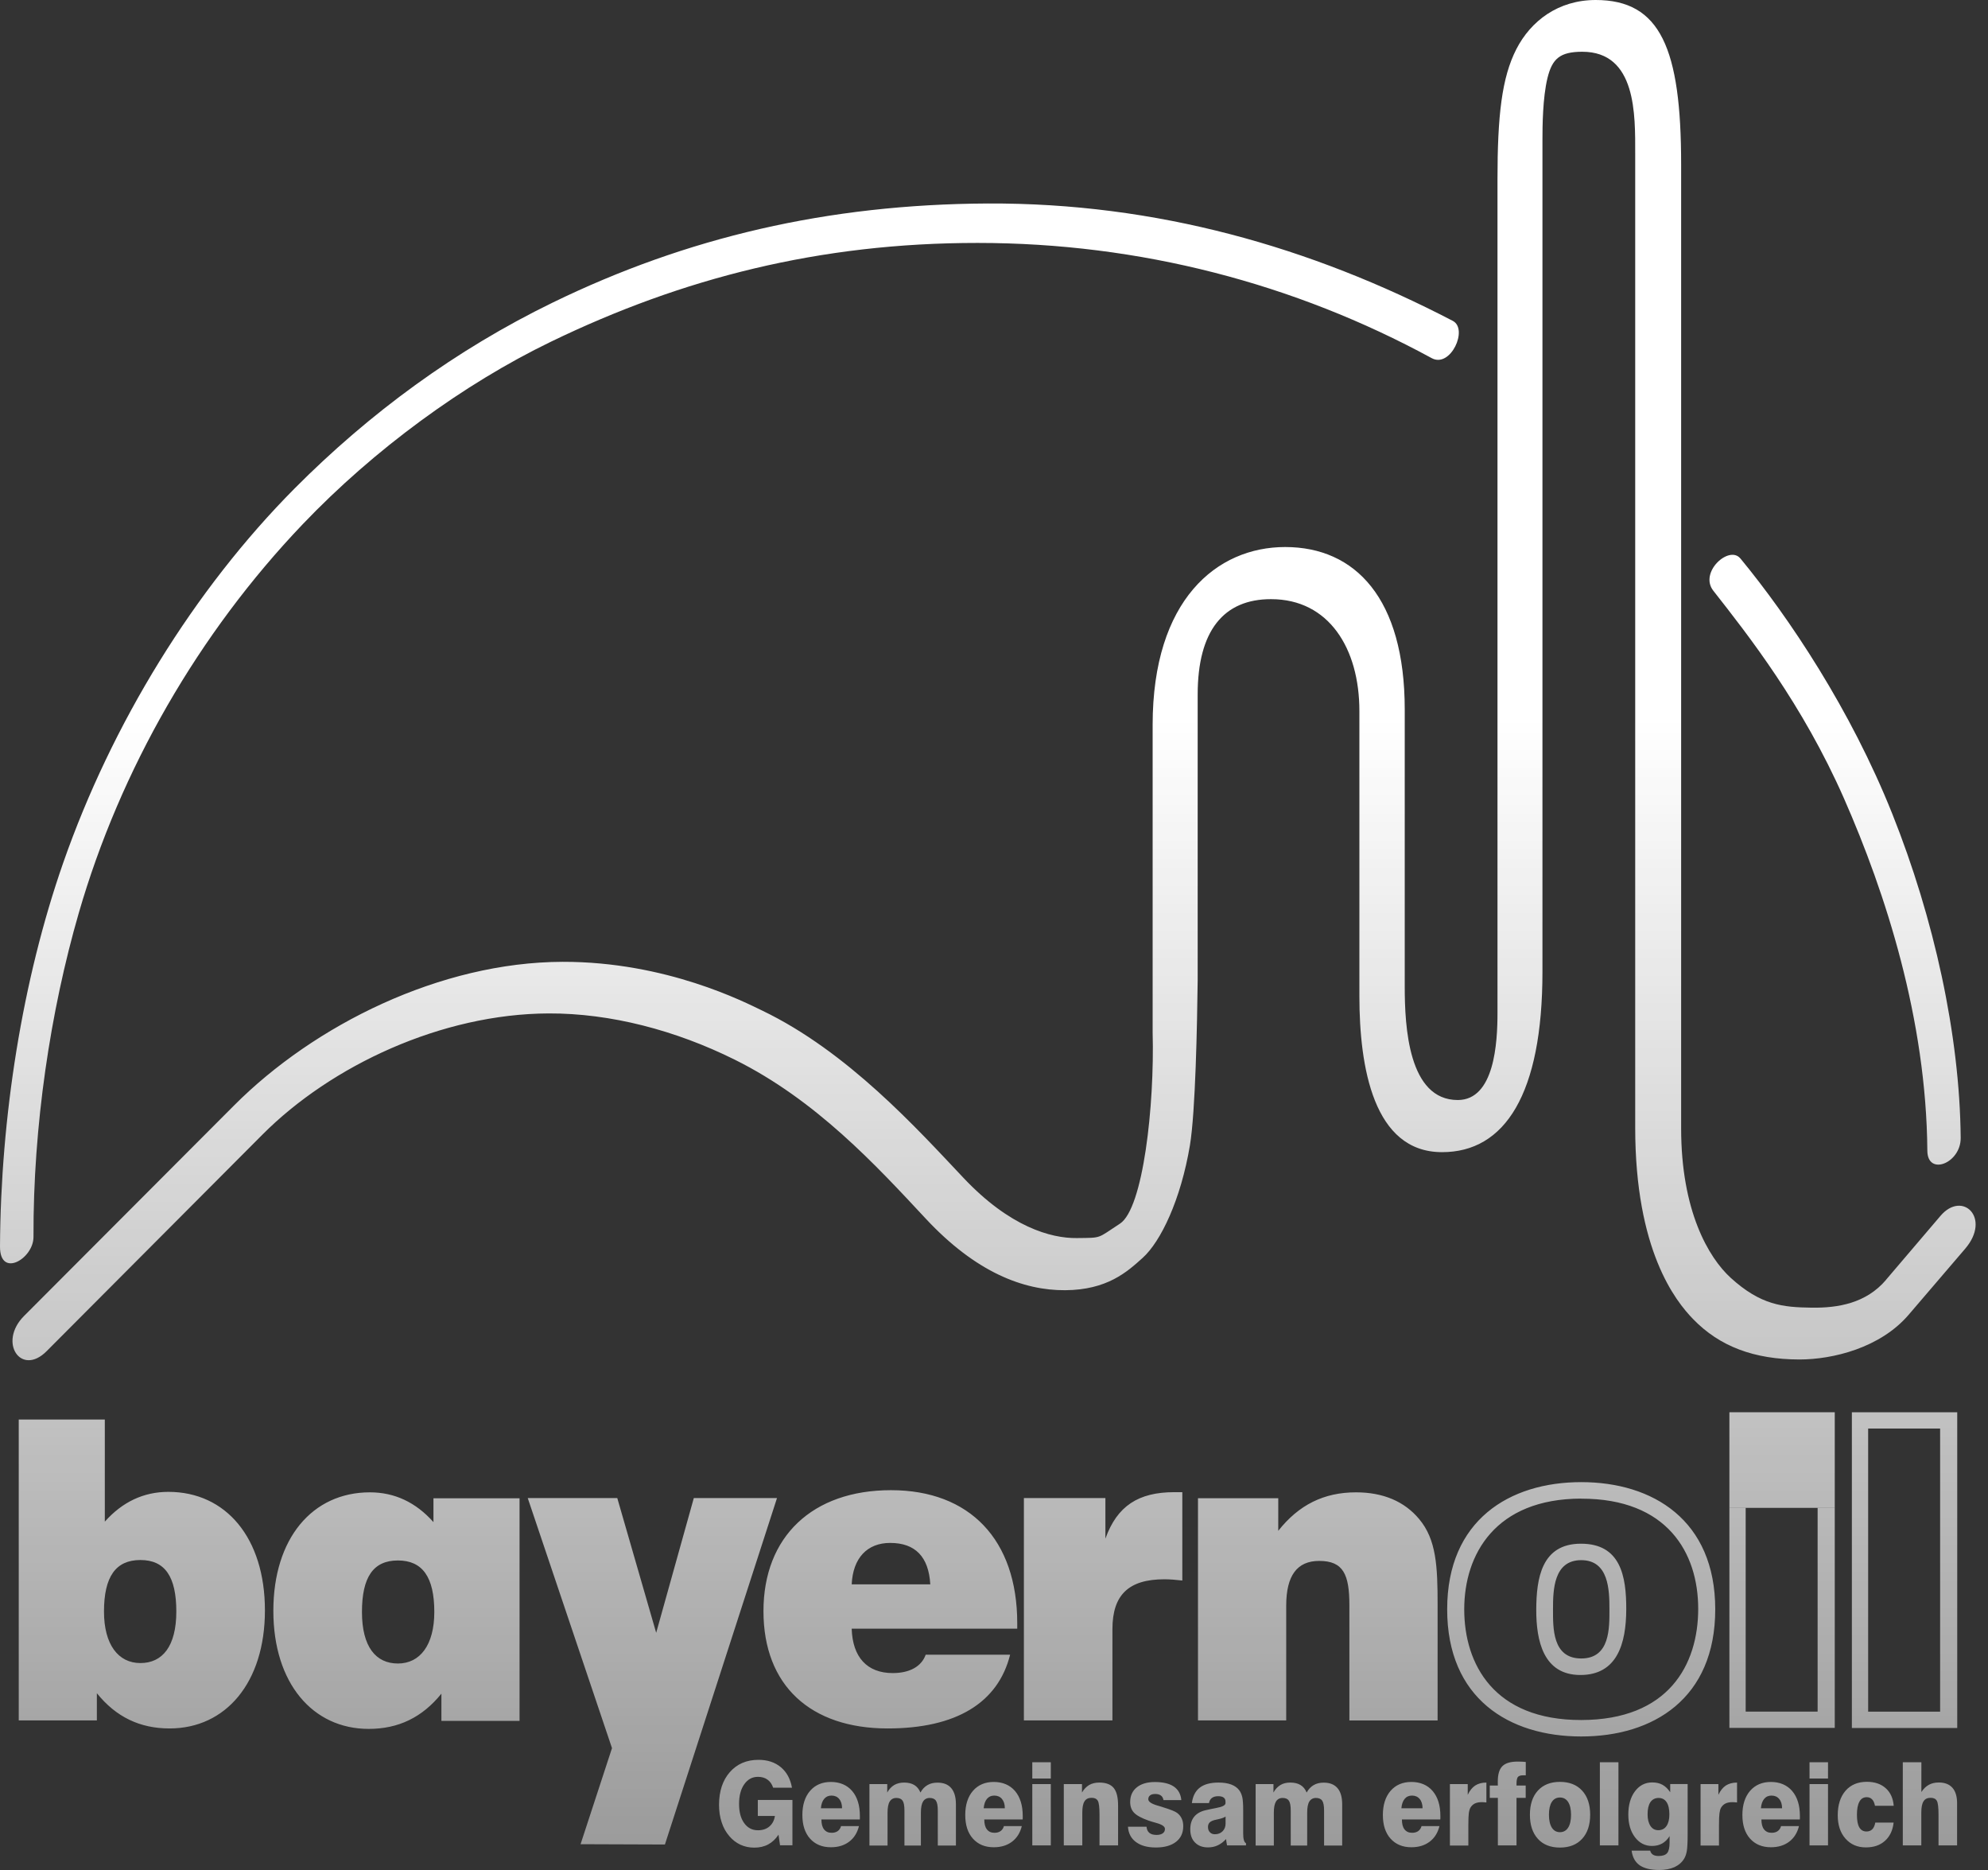 <svg width="84" height="79" viewBox="0 0 84 79" fill="none" xmlns="http://www.w3.org/2000/svg">
<rect x="0" y="0" width="84" height="79" fill="#333333" stroke="none"/>
<path fill-rule="evenodd" clip-rule="evenodd" d="M78.248 59.657H82.7V72.994H78.248V59.657ZM78.936 60.346H81.977V72.305H78.936V60.346ZM73.761 63.696V72.302H76.801V63.696H77.525V72.991H73.073V63.696H73.761ZM66.812 62.609C69.836 62.609 72.475 64.21 72.475 67.981C72.475 71.752 69.858 73.353 66.812 73.353C63.765 73.353 61.148 71.752 61.148 67.981C61.148 64.21 63.788 62.609 66.812 62.609ZM66.812 63.308C70.443 63.301 71.755 65.588 71.755 67.959C71.755 70.329 70.498 72.655 66.812 72.658C63.125 72.664 61.869 70.3 61.869 67.981C61.869 65.662 63.18 63.311 66.812 63.305V63.308ZM66.802 65.21C68.472 65.21 68.721 66.571 68.715 67.994C68.708 69.417 68.34 70.756 66.776 70.756C65.212 70.756 64.909 69.311 64.912 67.994C64.918 66.678 65.132 65.21 66.799 65.21H66.802ZM66.812 65.905C67.978 65.905 68.004 67.17 68.004 67.968C68.004 68.767 68.036 70.058 66.812 70.058C65.587 70.058 65.62 68.767 65.62 67.968C65.62 67.17 65.645 65.905 66.812 65.905ZM50.619 72.674H54.347V67.829C54.347 66.555 54.806 65.937 55.743 65.937C56.767 65.937 57.016 66.519 57.016 67.813V72.677H60.744V67.797C60.744 66.17 60.693 65.038 59.966 64.171C59.349 63.428 58.447 63.04 57.297 63.04C55.937 63.04 54.877 63.57 54.011 64.666V63.289H50.619V72.68V72.674ZM43.26 72.674H47.004V68.819C47.004 67.37 47.692 66.713 49.198 66.713C49.427 66.713 49.673 66.733 49.957 66.765V63.033H49.621C48.102 63.033 47.201 63.615 46.707 64.996V63.282H43.263V72.674H43.26ZM35.987 66.927C36.039 65.814 36.643 65.177 37.612 65.177C38.672 65.177 39.24 65.76 39.308 66.927H35.987ZM39.114 69.899C38.937 70.394 38.443 70.675 37.719 70.675C36.64 70.675 36.023 70.006 35.987 68.8H42.982V68.57C42.982 65.035 40.969 62.949 37.648 62.949C34.327 62.949 32.259 64.912 32.259 68.059C32.259 71.206 34.255 73.014 37.506 73.014C40.404 73.014 42.171 71.933 42.681 69.899H39.114ZM21.953 72.694H18.651V71.545C17.837 72.551 16.832 73.033 15.579 73.033C13.21 73.033 11.55 71.102 11.55 68.046C11.55 64.99 13.194 63.04 15.63 63.04C16.674 63.04 17.572 63.463 18.315 64.298V63.292H21.953V72.7V72.694ZM18.351 68.094C18.351 66.626 17.856 65.918 16.813 65.918C15.769 65.918 15.294 66.626 15.294 68.094C15.294 69.563 15.879 70.271 16.813 70.271C17.746 70.271 18.351 69.492 18.351 68.094ZM4.394 68.075C4.394 66.607 4.888 65.899 5.932 65.899C6.975 65.899 7.45 66.607 7.45 68.075C7.45 69.543 6.865 70.252 5.932 70.252C4.998 70.252 4.394 69.472 4.394 68.075ZM0.792 72.674H4.093V71.526C4.904 72.532 5.912 73.014 7.166 73.014C9.534 73.014 11.194 71.083 11.194 68.027C11.194 64.97 9.55 63.02 7.114 63.02C6.071 63.02 5.172 63.444 4.429 64.278V59.964H0.792V72.68V72.674ZM28.095 77.917L32.831 63.282H29.316L27.726 68.974L26.082 63.282H22.299L25.859 73.845L24.531 77.904L28.091 77.917H28.095ZM79.692 54.065C78.849 55.054 77.667 55.255 76.549 55.239C75.334 55.223 74.401 55.135 73.131 53.981C72.184 53.117 71.034 51.141 71.034 47.665V6.947C71.034 2.05 70.159 0 67.425 0C65.846 0 64.683 0.88 64.069 2.08C63.458 3.276 63.274 4.877 63.274 7.578V42.794C63.274 44.036 63.151 46.465 61.597 46.468C59.507 46.468 59.355 43.36 59.355 41.681V29.971C59.355 25.281 57.268 23.108 54.302 23.108C51.417 23.108 48.703 25.336 48.703 30.621V43.612C48.787 46.704 48.303 51.054 47.321 51.691C46.338 52.328 46.587 52.286 45.495 52.299C44.407 52.312 42.668 51.83 40.714 49.76C38.759 47.69 35.819 44.424 32.201 42.687C31.483 42.344 28.162 40.621 23.772 40.63C18.606 40.643 13.285 43.295 9.893 46.694L1.018 55.588C-0.097 56.704 0.892 58.163 1.971 57.076L11.088 47.93C14.002 45.006 18.664 42.826 23.184 42.81C25.797 42.8 28.547 43.522 31.047 44.764C34.478 46.468 37.008 49.217 39.118 51.481C41.227 53.742 43.24 54.514 45.011 54.502C46.781 54.489 47.621 53.732 48.28 53.137C49.049 52.445 49.892 50.679 50.277 48.389C50.513 46.979 50.584 43.279 50.606 41.407V29.34C50.606 26.636 51.708 25.307 53.708 25.31C56.153 25.31 57.439 27.396 57.439 30.032V42.079C57.439 45.09 58.04 48.661 60.919 48.67C63.594 48.68 65.174 46.206 65.174 41.051V5.899C65.174 5.336 65.183 4.127 65.387 3.292C65.587 2.484 65.907 2.189 66.85 2.186C69.157 2.18 69.093 4.871 69.093 6.488V47.626C69.093 52.82 70.795 54.958 71.545 55.727C72.659 56.875 74.11 57.425 76.032 57.428C77.441 57.428 79.447 56.94 80.646 55.54L83.036 52.749C84.148 51.449 82.917 50.271 81.99 51.364L79.683 54.071L79.692 54.065ZM73.535 23.587C75.599 26.09 78.197 29.974 79.957 34.382C81.715 38.787 82.807 43.712 82.846 48.066C82.855 49.139 81.447 49.692 81.437 48.612C81.395 43.053 79.676 37.733 77.919 33.738C76.155 29.731 73.864 26.827 72.394 24.954C71.781 24.175 73.063 23.017 73.535 23.59V23.587ZM1.415 52.251C1.399 47.568 2.126 42.726 3.328 38.57C5.082 32.506 8.393 26.75 12.794 22.141C15.805 18.988 19.585 16.222 23.274 14.437C28.825 11.75 34.63 10.259 41.311 10.262C48.154 10.262 54.693 11.973 60.495 15.129C61.29 15.563 62.053 13.9 61.384 13.554C55.391 10.433 48.849 8.564 41.735 8.596C34.966 8.629 29.006 10.032 23.355 12.781C19.258 14.774 15.611 17.455 12.451 20.631C8.193 24.916 4.72 30.579 2.669 36.452C0.937 41.416 0.029 47.202 2.19116e-05 52.658C-0.006 54.007 1.418 53.175 1.415 52.251Z" fill="url(#paint0_linear_901_43)"/>
<path fill-rule="evenodd" clip-rule="evenodd" d="M77.525 59.657L77.525 63.696H73.073L73.073 59.657H77.525Z" fill="url(#paint1_linear_901_43)"/>
<path fill-rule="evenodd" clip-rule="evenodd" d="M32.96 77.955L32.895 77.502C32.773 77.687 32.627 77.823 32.459 77.913C32.291 78.004 32.094 78.049 31.868 78.049C31.658 78.049 31.464 78.007 31.286 77.926C31.109 77.842 30.95 77.722 30.815 77.561C30.673 77.396 30.563 77.202 30.492 76.975C30.417 76.752 30.382 76.506 30.382 76.241C30.382 75.669 30.534 75.206 30.837 74.86C31.141 74.514 31.545 74.34 32.049 74.34C32.43 74.34 32.743 74.443 32.992 74.65C33.241 74.857 33.396 75.145 33.464 75.517H32.669C32.617 75.365 32.537 75.252 32.427 75.174C32.317 75.096 32.184 75.058 32.026 75.058C31.787 75.058 31.597 75.161 31.448 75.371C31.299 75.581 31.228 75.86 31.228 76.202C31.228 76.545 31.299 76.814 31.445 77.014C31.59 77.215 31.784 77.315 32.026 77.315C32.22 77.315 32.382 77.263 32.508 77.156C32.634 77.05 32.714 76.901 32.743 76.71H32.02V76.034H33.483V77.949H32.963L32.96 77.955ZM35.58 76.387C35.58 76.219 35.538 76.086 35.457 75.992C35.38 75.898 35.27 75.85 35.134 75.85C35.005 75.85 34.902 75.895 34.824 75.989C34.746 76.083 34.701 76.212 34.685 76.387H35.58ZM35.541 77.14H36.294C36.223 77.425 36.084 77.645 35.877 77.8C35.67 77.955 35.415 78.033 35.108 78.033C34.737 78.033 34.443 77.91 34.226 77.667C34.01 77.425 33.903 77.092 33.903 76.668C33.903 76.244 34.013 75.898 34.23 75.649C34.446 75.4 34.74 75.274 35.108 75.274C35.477 75.274 35.787 75.4 36.007 75.656C36.223 75.911 36.333 76.261 36.333 76.71C36.333 76.752 36.333 76.781 36.333 76.804C36.333 76.827 36.333 76.843 36.33 76.859H34.708C34.708 77.043 34.743 77.182 34.818 77.276C34.892 77.373 34.998 77.422 35.137 77.422C35.241 77.422 35.328 77.399 35.396 77.35C35.464 77.302 35.512 77.231 35.538 77.137L35.541 77.14ZM36.737 75.365H37.489V75.721C37.567 75.578 37.667 75.475 37.783 75.404C37.9 75.336 38.042 75.3 38.203 75.3C38.378 75.3 38.52 75.336 38.633 75.404C38.746 75.472 38.833 75.578 38.892 75.721C38.969 75.581 39.069 75.475 39.189 75.407C39.308 75.336 39.45 75.303 39.612 75.303C39.87 75.303 40.064 75.381 40.194 75.536C40.326 75.691 40.391 75.921 40.391 76.222V77.962H39.625V76.481C39.625 76.283 39.599 76.144 39.547 76.067C39.496 75.989 39.405 75.95 39.282 75.95C39.16 75.95 39.063 76.002 39.001 76.102C38.94 76.202 38.911 76.361 38.911 76.574V77.962H38.216V76.481C38.216 76.283 38.191 76.144 38.139 76.067C38.087 75.989 38 75.95 37.874 75.95C37.748 75.95 37.654 76.002 37.593 76.102C37.531 76.202 37.502 76.361 37.502 76.574V77.962H36.737V75.365ZM42.458 76.387C42.458 76.219 42.416 76.086 42.336 75.992C42.258 75.898 42.148 75.85 42.012 75.85C41.883 75.85 41.78 75.895 41.702 75.989C41.625 76.083 41.58 76.212 41.563 76.387H42.458ZM42.423 77.14H43.175C43.104 77.425 42.965 77.645 42.759 77.8C42.552 77.955 42.297 78.033 41.99 78.033C41.618 78.033 41.324 77.91 41.108 77.667C40.891 77.425 40.785 77.092 40.785 76.668C40.785 76.244 40.895 75.898 41.111 75.649C41.328 75.4 41.621 75.274 41.99 75.274C42.358 75.274 42.668 75.4 42.888 75.656C43.104 75.911 43.214 76.261 43.214 76.71C43.214 76.752 43.214 76.781 43.214 76.804C43.214 76.827 43.214 76.843 43.211 76.859H41.589C41.589 77.043 41.625 77.182 41.699 77.276C41.773 77.373 41.88 77.422 42.019 77.422C42.122 77.422 42.209 77.399 42.277 77.35C42.345 77.302 42.394 77.231 42.419 77.137L42.423 77.14ZM43.618 75.129V74.443H44.4V75.129H43.618ZM43.618 77.955V75.365H44.4V77.955H43.618ZM44.949 77.955V75.365H45.718V75.721C45.799 75.578 45.902 75.475 46.019 75.404C46.138 75.336 46.28 75.3 46.445 75.3C46.726 75.3 46.93 75.374 47.056 75.526C47.182 75.678 47.243 75.927 47.243 76.27V77.955H46.458V76.652C46.458 76.348 46.435 76.154 46.387 76.07C46.338 75.986 46.254 75.944 46.125 75.944C45.986 75.944 45.886 75.992 45.825 76.092C45.76 76.193 45.731 76.351 45.731 76.568V77.955H44.949ZM47.66 77.166H48.445C48.455 77.279 48.493 77.367 48.564 77.425C48.635 77.483 48.736 77.512 48.868 77.512C48.978 77.512 49.065 77.49 49.13 77.444C49.194 77.399 49.223 77.338 49.223 77.257C49.223 77.156 49.101 77.072 48.852 77.004C48.719 76.969 48.613 76.933 48.532 76.907C48.232 76.801 48.028 76.691 47.918 76.574C47.808 76.458 47.754 76.309 47.754 76.121C47.754 75.86 47.847 75.653 48.031 75.504C48.215 75.355 48.471 75.277 48.797 75.277C49.143 75.277 49.411 75.342 49.598 75.468C49.786 75.598 49.892 75.788 49.915 76.041H49.162C49.146 75.953 49.11 75.889 49.052 75.847C48.994 75.805 48.916 75.782 48.813 75.782C48.719 75.782 48.645 75.801 48.597 75.84C48.545 75.879 48.519 75.934 48.519 76.005C48.519 76.105 48.648 76.196 48.904 76.27C48.965 76.287 49.013 76.303 49.046 76.312C49.285 76.387 49.45 76.442 49.543 76.481C49.637 76.519 49.702 76.555 49.744 76.587C49.831 76.655 49.895 76.736 49.934 76.827C49.976 76.917 49.996 77.024 49.996 77.144C49.996 77.425 49.895 77.645 49.692 77.803C49.488 77.962 49.207 78.043 48.842 78.043C48.477 78.043 48.206 77.965 47.999 77.813C47.792 77.661 47.679 77.444 47.66 77.166ZM51.785 76.736C51.724 76.778 51.621 76.817 51.469 76.849C51.395 76.865 51.34 76.878 51.301 76.888C51.207 76.917 51.139 76.953 51.1 76.998C51.062 77.043 51.042 77.102 51.042 77.176C51.042 77.27 51.068 77.344 51.123 77.399C51.175 77.457 51.246 77.483 51.333 77.483C51.466 77.483 51.575 77.441 51.659 77.357C51.743 77.273 51.785 77.163 51.785 77.03V76.733V76.736ZM52.648 77.955H51.847C51.837 77.913 51.831 77.871 51.824 77.826C51.818 77.781 51.811 77.735 51.805 77.687C51.695 77.806 51.579 77.894 51.453 77.952C51.33 78.01 51.191 78.039 51.042 78.039C50.813 78.039 50.629 77.972 50.493 77.832C50.357 77.697 50.293 77.509 50.293 77.276C50.293 77.063 50.344 76.888 50.451 76.752C50.558 76.616 50.716 76.523 50.929 76.471C51.046 76.442 51.197 76.413 51.375 76.377C51.647 76.329 51.782 76.261 51.782 76.167V76.105C51.782 76.031 51.756 75.973 51.705 75.934C51.653 75.895 51.575 75.876 51.472 75.876C51.359 75.876 51.272 75.902 51.207 75.95C51.142 75.999 51.1 76.073 51.084 76.167H50.361C50.399 75.876 50.509 75.656 50.697 75.513C50.881 75.371 51.146 75.3 51.488 75.3C51.701 75.3 51.882 75.329 52.028 75.384C52.173 75.439 52.289 75.523 52.37 75.636C52.428 75.717 52.467 75.814 52.493 75.927C52.516 76.041 52.529 76.219 52.529 76.468V77.451C52.529 77.567 52.538 77.661 52.558 77.729C52.577 77.797 52.606 77.842 52.648 77.862V77.959V77.955ZM53.055 77.955V75.365H53.808V75.721C53.885 75.578 53.986 75.475 54.102 75.404C54.218 75.332 54.36 75.3 54.522 75.3C54.696 75.3 54.839 75.336 54.952 75.404C55.065 75.472 55.152 75.578 55.21 75.721C55.288 75.581 55.388 75.475 55.507 75.407C55.627 75.336 55.769 75.303 55.93 75.303C56.189 75.303 56.383 75.381 56.515 75.536C56.648 75.691 56.712 75.921 56.712 76.222V77.962H55.947V76.481C55.947 76.283 55.921 76.144 55.869 76.067C55.817 75.989 55.727 75.95 55.604 75.95C55.481 75.95 55.385 76.002 55.323 76.102C55.262 76.202 55.233 76.361 55.233 76.574V77.962H54.538V76.481C54.538 76.283 54.512 76.144 54.461 76.067C54.409 75.989 54.322 75.95 54.196 75.95C54.069 75.95 53.976 76.002 53.914 76.102C53.853 76.202 53.824 76.361 53.824 76.574V77.962H53.058L53.055 77.955ZM60.108 76.387C60.108 76.219 60.066 76.086 59.985 75.992C59.907 75.898 59.798 75.85 59.662 75.85C59.533 75.85 59.429 75.895 59.352 75.989C59.274 76.083 59.229 76.212 59.213 76.387H60.108ZM60.069 77.14H60.822C60.751 77.425 60.612 77.645 60.405 77.8C60.198 77.955 59.943 78.033 59.636 78.033C59.265 78.033 58.971 77.91 58.754 77.667C58.538 77.425 58.431 77.092 58.431 76.668C58.431 76.244 58.541 75.898 58.757 75.649C58.974 75.4 59.268 75.274 59.636 75.274C60.004 75.274 60.315 75.4 60.534 75.656C60.751 75.911 60.861 76.261 60.861 76.71C60.861 76.752 60.861 76.781 60.861 76.804C60.861 76.827 60.861 76.843 60.857 76.859H59.236C59.236 77.043 59.271 77.182 59.345 77.276C59.42 77.373 59.526 77.422 59.665 77.422C59.769 77.422 59.856 77.399 59.924 77.35C59.992 77.302 60.04 77.231 60.066 77.137L60.069 77.14ZM61.264 77.955V75.365H62.017V75.817C62.101 75.64 62.205 75.51 62.331 75.426C62.456 75.345 62.615 75.3 62.805 75.3V76.141C62.77 76.138 62.738 76.135 62.705 76.131C62.673 76.131 62.641 76.128 62.612 76.128C62.492 76.128 62.392 76.147 62.314 76.186C62.237 76.225 62.172 76.287 62.127 76.367C62.098 76.422 62.075 76.5 62.062 76.6C62.05 76.7 62.043 76.865 62.043 77.092V77.962H61.261L61.264 77.955ZM63.29 77.955V75.947H62.948V75.426H63.29C63.29 75.407 63.29 75.384 63.287 75.358C63.287 75.336 63.287 75.3 63.287 75.255C63.287 74.954 63.351 74.737 63.481 74.608C63.61 74.479 63.823 74.414 64.124 74.414C64.166 74.414 64.217 74.414 64.275 74.417C64.334 74.417 64.398 74.424 64.469 74.43V74.996C64.469 74.996 64.44 74.996 64.424 74.993C64.408 74.993 64.385 74.993 64.356 74.993C64.25 74.993 64.175 75.019 64.136 75.064C64.098 75.112 64.078 75.21 64.078 75.352V75.426H64.466V75.947H64.078V77.955H63.29ZM65.448 76.658C65.448 76.894 65.49 77.076 65.571 77.205C65.652 77.331 65.765 77.396 65.913 77.396C66.062 77.396 66.178 77.331 66.259 77.205C66.34 77.079 66.382 76.894 66.382 76.662C66.382 76.429 66.34 76.248 66.259 76.121C66.178 75.995 66.062 75.931 65.913 75.931C65.765 75.931 65.648 75.995 65.568 76.121C65.487 76.248 65.448 76.429 65.448 76.665V76.658ZM64.644 76.658C64.644 76.225 64.757 75.885 64.98 75.64C65.206 75.394 65.516 75.271 65.913 75.271C66.311 75.271 66.624 75.394 66.85 75.64C67.076 75.885 67.19 76.225 67.19 76.658C67.19 77.092 67.076 77.431 66.85 77.677C66.624 77.923 66.314 78.046 65.913 78.046C65.513 78.046 65.203 77.923 64.98 77.677C64.757 77.431 64.644 77.092 64.644 76.658ZM67.6 77.955V74.443H68.385V77.955H67.6ZM68.941 78.175H69.726C69.745 78.253 69.787 78.311 69.845 78.347C69.903 78.385 69.984 78.402 70.088 78.402C70.255 78.402 70.375 78.359 70.443 78.279C70.511 78.198 70.546 78.049 70.546 77.836V77.561C70.462 77.7 70.356 77.803 70.233 77.874C70.11 77.942 69.968 77.978 69.803 77.978C69.509 77.978 69.27 77.855 69.083 77.609C68.895 77.363 68.802 77.043 68.802 76.649C68.802 76.254 68.895 75.918 69.083 75.669C69.27 75.42 69.512 75.294 69.813 75.294C69.978 75.294 70.123 75.326 70.246 75.394C70.369 75.462 70.475 75.565 70.572 75.708V75.362H71.309V77.499C71.309 77.823 71.296 78.049 71.276 78.178C71.254 78.311 71.218 78.418 71.167 78.505C71.073 78.667 70.934 78.786 70.756 78.871C70.575 78.951 70.359 78.993 70.11 78.993C69.748 78.993 69.471 78.925 69.28 78.793C69.089 78.657 68.976 78.45 68.941 78.169V78.175ZM69.616 76.645C69.616 76.852 69.658 77.014 69.739 77.134C69.819 77.254 69.929 77.312 70.068 77.312C70.217 77.312 70.333 77.254 70.414 77.137C70.495 77.021 70.537 76.856 70.537 76.645C70.537 76.419 70.498 76.248 70.42 76.128C70.343 76.012 70.23 75.95 70.081 75.95C69.932 75.95 69.816 76.012 69.735 76.128C69.655 76.248 69.616 76.419 69.616 76.642V76.645ZM71.855 77.955V75.365H72.608V75.817C72.692 75.64 72.795 75.51 72.921 75.426C73.047 75.345 73.205 75.3 73.396 75.3V76.141C73.364 76.138 73.328 76.135 73.296 76.131C73.263 76.131 73.231 76.128 73.202 76.128C73.082 76.128 72.982 76.147 72.905 76.186C72.827 76.225 72.763 76.287 72.717 76.367C72.688 76.422 72.666 76.5 72.653 76.6C72.64 76.7 72.633 76.865 72.633 77.092V77.962H71.852L71.855 77.955ZM75.299 76.387C75.299 76.219 75.257 76.086 75.176 75.992C75.098 75.898 74.989 75.85 74.853 75.85C74.724 75.85 74.62 75.895 74.543 75.989C74.465 76.083 74.42 76.212 74.404 76.387H75.299ZM75.26 77.14H76.013C75.942 77.425 75.803 77.645 75.596 77.8C75.389 77.955 75.134 78.033 74.827 78.033C74.456 78.033 74.162 77.91 73.945 77.667C73.729 77.425 73.622 77.092 73.622 76.668C73.622 76.244 73.732 75.898 73.948 75.649C74.165 75.4 74.459 75.274 74.827 75.274C75.195 75.274 75.505 75.4 75.725 75.656C75.942 75.911 76.052 76.261 76.052 76.71C76.052 76.752 76.052 76.781 76.052 76.804C76.052 76.827 76.052 76.843 76.048 76.859H74.426C74.426 77.043 74.462 77.182 74.536 77.276C74.611 77.373 74.717 77.422 74.856 77.422C74.96 77.422 75.047 77.399 75.115 77.35C75.182 77.302 75.231 77.231 75.257 77.137L75.26 77.14ZM76.459 75.129V74.443H77.24V75.129H76.459ZM76.459 77.955V75.365H77.24V77.955H76.459ZM80.012 76.995C79.974 77.325 79.851 77.58 79.644 77.764C79.437 77.949 79.172 78.039 78.84 78.039C78.481 78.039 78.197 77.916 77.977 77.667C77.76 77.422 77.651 77.092 77.651 76.684C77.651 76.248 77.76 75.902 77.98 75.646C78.2 75.394 78.5 75.268 78.882 75.268C79.211 75.268 79.476 75.358 79.676 75.536C79.877 75.714 79.99 75.963 80.016 76.28H79.224C79.201 76.16 79.163 76.07 79.101 76.008C79.043 75.947 78.966 75.918 78.875 75.918C78.739 75.918 78.636 75.979 78.568 76.105C78.497 76.231 78.462 76.416 78.462 76.658C78.462 76.901 78.494 77.076 78.562 77.192C78.63 77.308 78.73 77.367 78.865 77.367C78.969 77.367 79.05 77.334 79.111 77.273C79.172 77.211 79.214 77.118 79.237 76.992H80.009L80.012 76.995ZM80.4 77.955V74.443H81.185V75.701C81.275 75.562 81.382 75.459 81.502 75.394C81.621 75.329 81.76 75.297 81.922 75.297C82.174 75.297 82.364 75.371 82.497 75.52C82.629 75.669 82.694 75.889 82.694 76.173V77.955H81.909V76.652C81.909 76.348 81.886 76.154 81.838 76.07C81.789 75.986 81.705 75.944 81.576 75.944C81.437 75.944 81.337 75.992 81.276 76.092C81.211 76.193 81.182 76.351 81.182 76.568V77.955H80.4Z" fill="url(#paint2_linear_901_43)"/>
<defs>
<linearGradient id="paint0_linear_901_43" x1="41.739" y1="30.363" x2="41.739" y2="78.993" gradientUnits="userSpaceOnUse">
<stop stop-color="white"/>
<stop offset="1" stop-color="white" stop-opacity="0.5"/>
</linearGradient>
<linearGradient id="paint1_linear_901_43" x1="41.739" y1="30.363" x2="41.739" y2="78.993" gradientUnits="userSpaceOnUse">
<stop stop-color="white"/>
<stop offset="1" stop-color="white" stop-opacity="0.5"/>
</linearGradient>
<linearGradient id="paint2_linear_901_43" x1="41.739" y1="30.363" x2="41.739" y2="78.993" gradientUnits="userSpaceOnUse">
<stop stop-color="white"/>
<stop offset="1" stop-color="white" stop-opacity="0.5"/>
</linearGradient>
</defs>
</svg>
